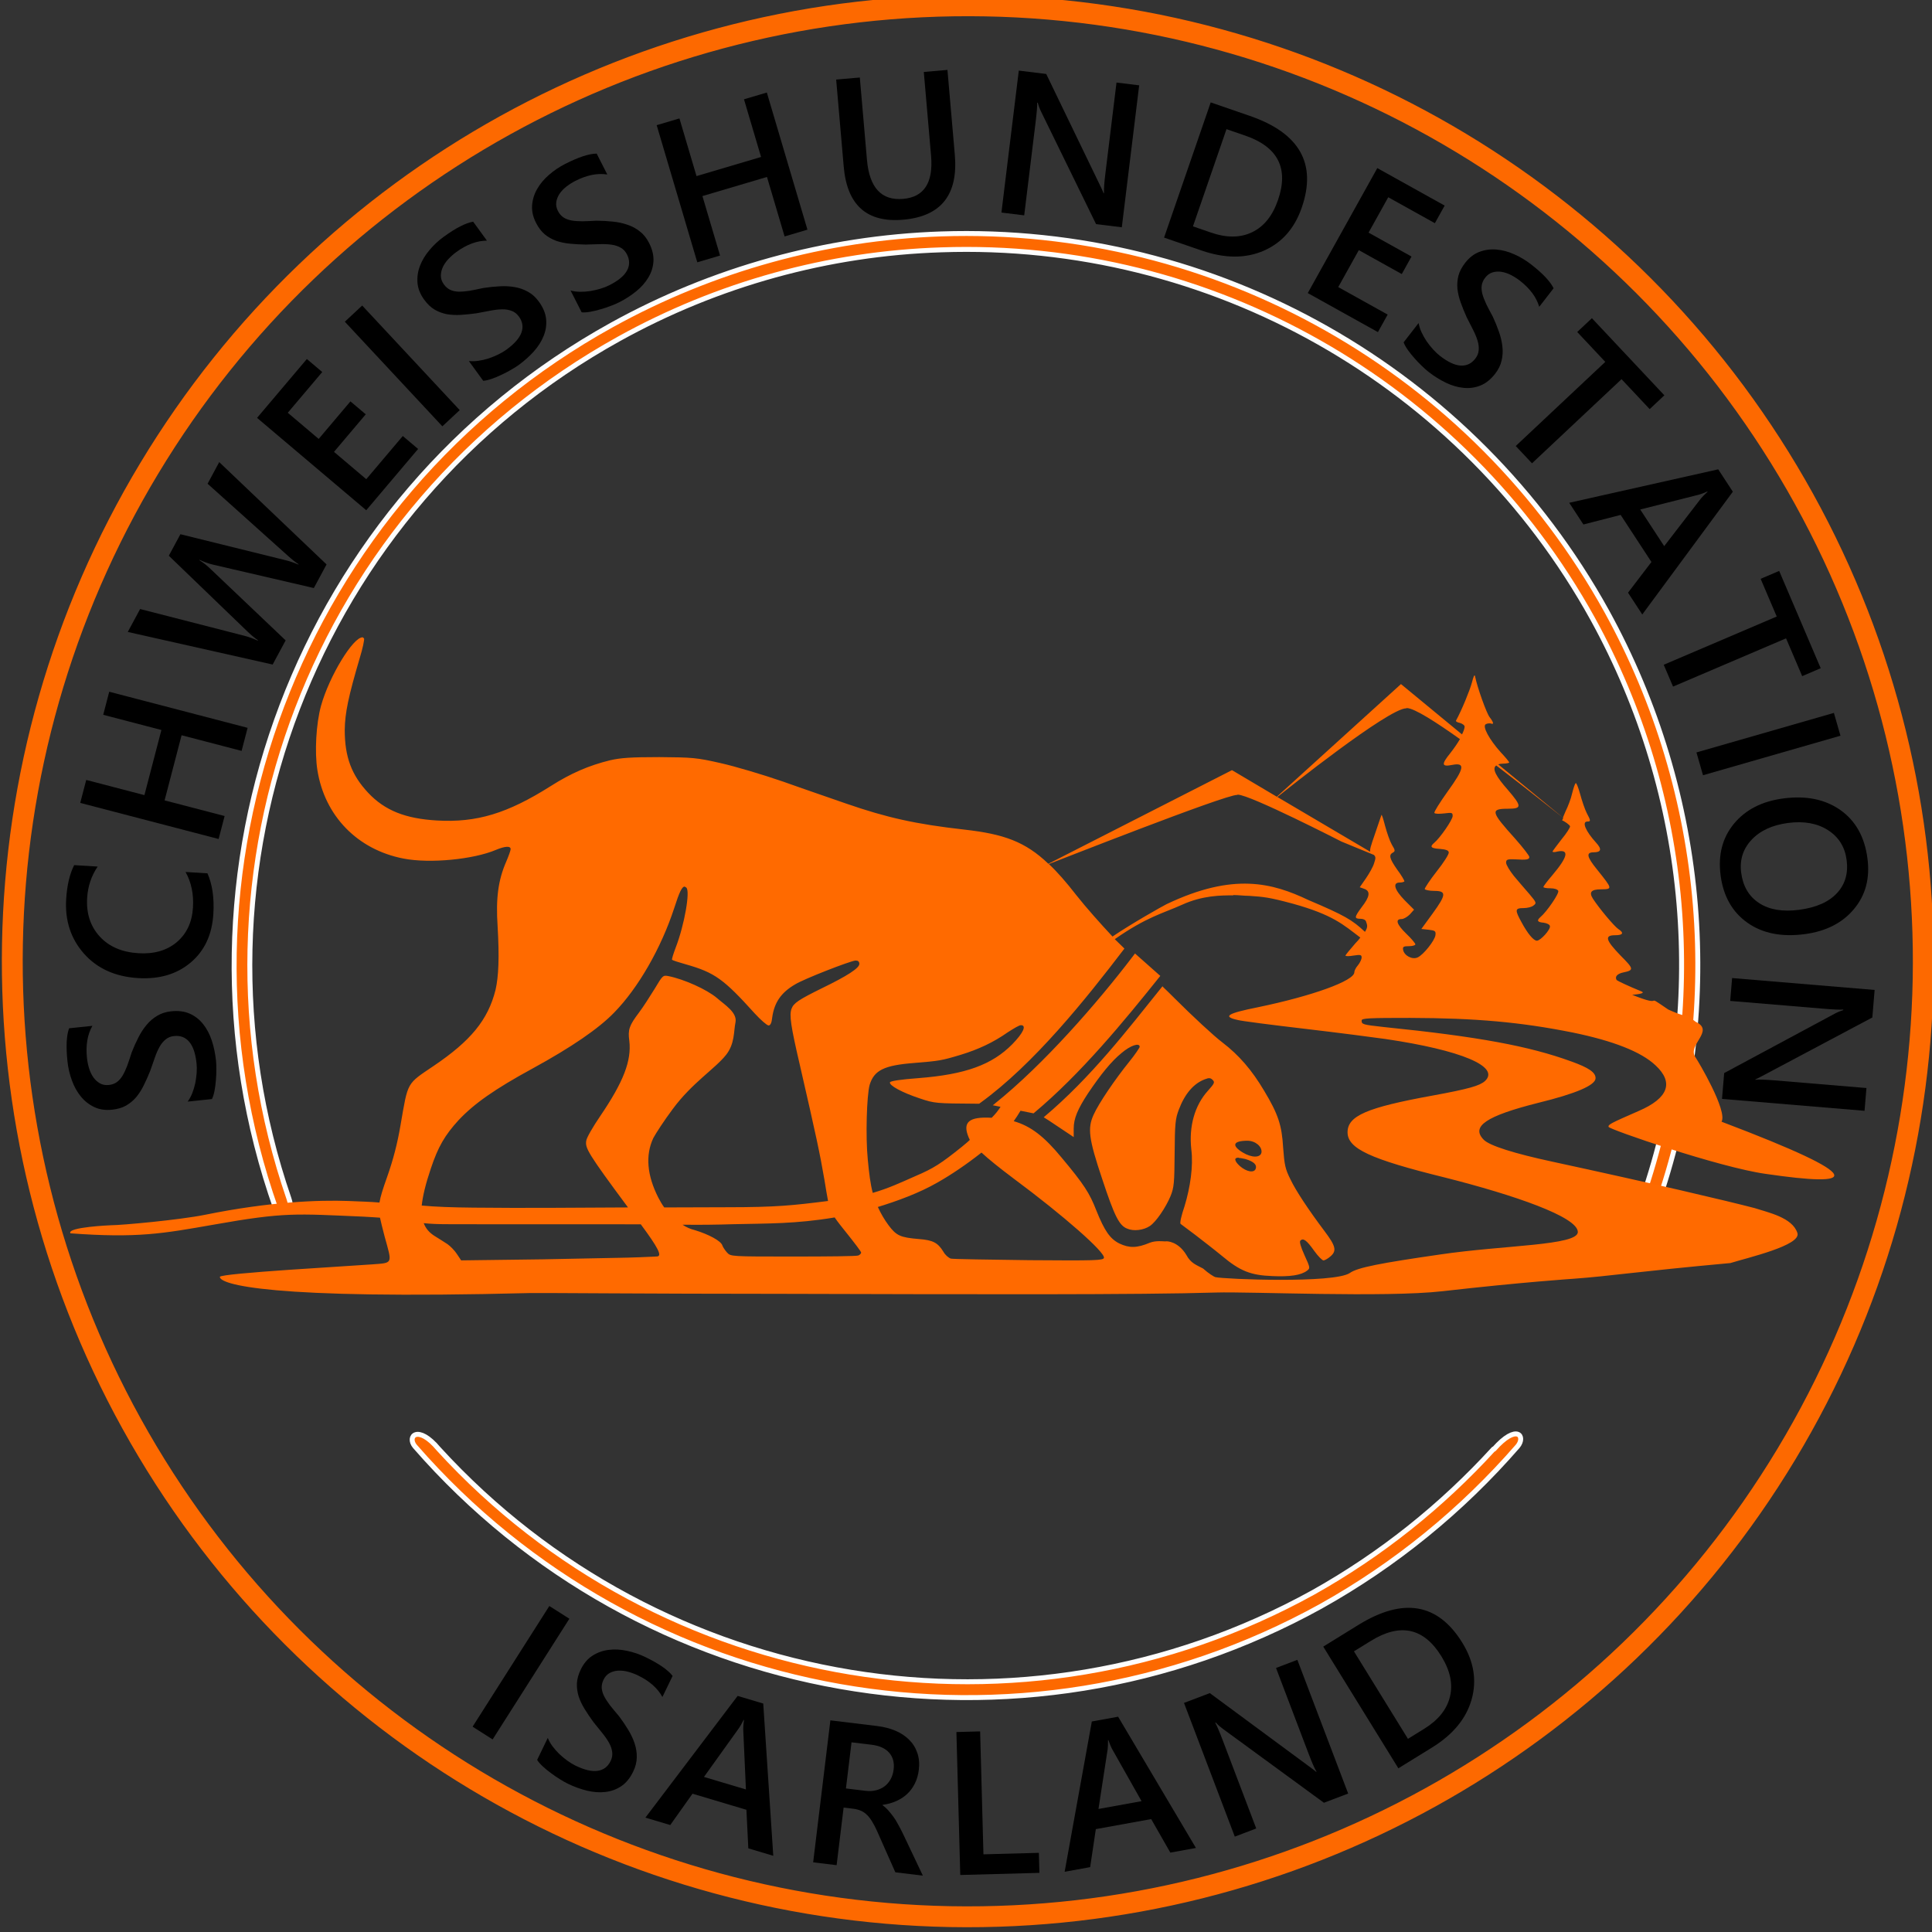 <?xml version="1.0" encoding="UTF-8" standalone="no"?>
<!-- Created with Inkscape (http://www.inkscape.org/) -->

<svg
   xmlns:dc="http://purl.org/dc/elements/1.1/"
   xmlns:cc="http://creativecommons.org/ns#"
   xmlns:rdf="http://www.w3.org/1999/02/22-rdf-syntax-ns#"
   xmlns:svg="http://www.w3.org/2000/svg"
   xmlns="http://www.w3.org/2000/svg"
   xmlns:sodipodi="http://sodipodi.sourceforge.net/DTD/sodipodi-0.dtd"
   xmlns:inkscape="http://www.inkscape.org/namespaces/inkscape"
   width="28"
   height="28"
   viewBox="0 0 7.408 7.408"
   version="1.1"
   id="svg958"
   inkscape:version="0.92.4 (5da689c313, 2019-01-14)"
   sodipodi:docname="favicon.svg">
  <rect x="0" y="0" width="7.408" height="7.408" fill="#333333" stroke="none"/>
  <defs
     id="defs952" />
  <sodipodi:namedview
     id="base"
     pagecolor="#ffffff"
     bordercolor="#666666"
     borderopacity="1.0"
     inkscape:pageopacity="0.0"
     inkscape:pageshadow="2"
     inkscape:zoom="29"
     inkscape:cx="14.000032"
     inkscape:cy="13.999901"
     inkscape:document-units="mm"
     inkscape:current-layer="layer1"
     showgrid="false"
     units="px" />
  <g
     inkscape:label="Ebene 1"
     inkscape:groupmode="layer"
     id="layer1"
     transform="translate(0,-289.592)">
    <path
       style="color:#000000;font-style:normal;font-variant:normal;font-weight:normal;font-stretch:normal;font-size:medium;line-height:normal;font-family:sans-serif;font-variant-ligatures:normal;font-variant-position:normal;font-variant-caps:normal;font-variant-numeric:normal;font-variant-alternates:normal;font-feature-settings:normal;text-indent:0;text-align:start;text-decoration:none;text-decoration-line:none;text-decoration-style:solid;text-decoration-color:#000000;letter-spacing:normal;word-spacing:normal;text-transform:none;writing-mode:lr-tb;direction:ltr;text-orientation:mixed;dominant-baseline:auto;baseline-shift:baseline;text-anchor:start;white-space:normal;shape-padding:0;clip-rule:nonzero;display:inline;overflow:visible;visibility:visible;opacity:0.99;isolation:auto;mix-blend-mode:normal;color-interpolation:sRGB;color-interpolation-filters:linearRGB;solid-color:#000000;solid-opacity:1;vector-effect:none;fill:#ff6a00;fill-opacity:1;fill-rule:nonzero;stroke:#ffffff;stroke-width:0.019;stroke-linecap:round;stroke-linejoin:round;stroke-miterlimit:4;stroke-dasharray:none;stroke-dashoffset:0;stroke-opacity:1;paint-order:markers fill stroke;color-rendering:auto;image-rendering:auto;shape-rendering:auto;text-rendering:auto;enable-background:accumulate"
       d="m 6.349,294.229 c 0.268,-0.756 0.199,-1.59 -0.188,-2.293 l -2.6e-5,-3e-5 c -0.511,-0.924 -1.498,-1.483 -2.553,-1.447 -0.442,0.015 -0.875,0.135 -1.262,0.349 -1.2,0.664 -1.744,2.098 -1.288,3.39 0.033,0.007 0.069,0.017 0.05,-0.04 -0.434,-1.26 0.099,-2.651 1.266,-3.297 0.379,-0.21 0.802,-0.327 1.235,-0.341 v 0 c 1.033,-0.036 1.998,0.511 2.498,1.415 0.375,0.681 0.444,1.489 0.19,2.223 z m -0.622,0.919 c -0.2,0.219 -0.433,0.405 -0.692,0.55 -1.113,0.615 -2.499,0.384 -3.353,-0.55 -0.08,-0.096 -0.123,-0.048 -0.091,-0.01 0.869,0.997 2.316,1.253 3.474,0.613 3.5e-5,-3e-5 1.13e-4,-4e-5 1.48e-4,-1.1e-4 0.285,-0.159 0.54,-0.367 0.754,-0.613 0.032,-0.038 -0.002,-0.09 -0.091,0.011 z"
       id="circle904"
       inkscape:connector-curvature="0"
       sodipodi:nodetypes="ccccccccccccccccccccc" />
    <circle
       transform="matrix(-0.875,0.484,0.484,0.875,0,0)"
       cy="258.445"
       cx="138.716"
       id="circle1338"
       style="display:inline;opacity:0.99;fill:none;fill-opacity:1;fill-rule:nonzero;stroke:#ff6a00;stroke-width:0.08;stroke-linecap:butt;stroke-linejoin:round;stroke-miterlimit:4;stroke-dasharray:none;stroke-opacity:1;paint-order:markers fill stroke"
       r="3.664"
       inkscape:export-xdpi="93.305046"
       inkscape:export-ydpi="93.305046" />
    <circle
       inkscape:export-ydpi="93.305046"
       inkscape:export-xdpi="93.305046"
       r="3.524"
       style="display:inline;opacity:0.99;fill:none;fill-opacity:1;fill-rule:nonzero;stroke:none;stroke-width:0.077;stroke-linecap:butt;stroke-linejoin:round;stroke-miterlimit:4;stroke-dasharray:none;stroke-opacity:1;paint-order:markers fill stroke"
       id="circle883"
       cx="238.157"
       cy="171.197"
       transform="matrix(-0.573,0.819,0.819,0.573,0,0)" />
    <circle
       transform="rotate(-175.484)"
       cy="-292.112"
       cx="-26.809"
       id="circle879"
       style="display:inline;opacity:0.99;fill:none;fill-opacity:1;fill-rule:nonzero;stroke:none;stroke-width:0.064;stroke-linecap:butt;stroke-linejoin:round;stroke-miterlimit:4;stroke-dasharray:none;stroke-opacity:1;paint-order:markers fill stroke"
       r="2.947"
       inkscape:export-xdpi="93.305046"
       inkscape:export-ydpi="93.305046" />
    <g
       aria-label="SCHWEISSHUNDESTATION"
       style="font-style:normal;font-variant:normal;font-weight:normal;font-stretch:normal;font-size:14.111px;line-height:1.25;font-family:'Arial Rounded MT Bold';-inkscape-font-specification:'Arial Rounded MT Bold, ';letter-spacing:0px;word-spacing:0px;display:inline;fill:#000000;fill-opacity:1;stroke:none;stroke-width:0.265"
       id="text989"
       transform="matrix(0.037,0,0,0.037,-0.185,287.795)">
      <path
         d="m 26.966,162.463 -2.518,0.266 q 0.272,-0.372 0.47,-0.86 0.197,-0.499 0.316,-1.042 0.109,-0.542 0.146,-1.076 0.037,-0.534 -0.01,-0.976 -0.163,-1.542 -0.756,-2.238 -0.594,-0.706 -1.571,-0.603 -0.524,0.055 -0.877,0.353 -0.364,0.288 -0.635,0.774 -0.271,0.486 -0.493,1.133 -0.234,0.638 -0.479,1.371 -0.322,0.793 -0.664,1.484 -0.343,0.691 -0.785,1.226 -0.454,0.526 -1.051,0.87 -0.599,0.334 -1.441,0.423 -1.038,0.11 -1.848,-0.272 -0.821,-0.391 -1.395,-1.1 -0.585,-0.718 -0.925,-1.669 -0.35,-0.95 -0.457,-1.968 -0.245,-2.313 0.168,-3.427 l 2.415,-0.255 q -0.772,1.35 -0.563,3.323 0.058,0.545 0.218,1.079 0.159,0.524 0.441,0.93 0.281,0.396 0.679,0.625 0.398,0.228 0.922,0.173 0.493,-0.052 0.831,-0.296 0.338,-0.244 0.595,-0.666 0.256,-0.432 0.484,-1.028 0.217,-0.605 0.466,-1.39 0.319,-0.813 0.69,-1.538 0.369,-0.735 0.849,-1.306 0.479,-0.581 1.105,-0.948 0.615,-0.377 1.447,-0.465 1.12,-0.118 1.939,0.252 0.819,0.371 1.383,1.091 0.563,0.709 0.885,1.684 0.321,0.974 0.439,2.084 0.039,0.37 0.035,0.921 0.005,0.54 -0.048,1.117 -0.043,0.576 -0.144,1.096 -0.101,0.52 -0.264,0.849 z"
         style="font-style:normal;font-variant:normal;font-weight:normal;font-stretch:normal;font-size:21.167px;font-family:'Segoe WP Semibold';-inkscape-font-specification:'Segoe WP Semibold, ';letter-spacing:0.794px;stroke-width:0.265"
         id="path1059"
         inkscape:connector-curvature="0" />
      <path
         d="m 26.499,139.072 q 0.764,1.724 0.611,4.211 -0.198,3.219 -2.35,5.033 -2.152,1.814 -5.453,1.611 -3.549,-0.218 -5.602,-2.53 -2.052,-2.322 -1.847,-5.654 0.132,-2.146 0.828,-3.521 l 2.435,0.15 q -0.979,1.441 -1.09,3.246 -0.148,2.404 1.297,3.994 1.446,1.58 4.014,1.738 2.445,0.15 3.985,-1.153 1.53,-1.304 1.67,-3.573 0.129,-2.094 -0.767,-3.692 z"
         style="font-style:normal;font-variant:normal;font-weight:normal;font-stretch:normal;font-size:21.167px;font-family:'Segoe WP Semibold';-inkscape-font-specification:'Segoe WP Semibold, ';letter-spacing:0.794px;stroke-width:0.265"
         id="path1061"
         inkscape:connector-curvature="0" />
      <path
         d="m 30.661,123.994 -0.623,2.39 -6.22,-1.622 -1.761,6.75 6.22,1.622 -0.621,2.38 -14.341,-3.74 0.621,-2.38 6.03,1.573 1.761,-6.75 -6.03,-1.573 0.623,-2.39 z"
         style="font-style:normal;font-variant:normal;font-weight:normal;font-stretch:normal;font-size:21.167px;font-family:'Segoe WP Semibold';-inkscape-font-specification:'Segoe WP Semibold, ';letter-spacing:0.794px;stroke-width:0.265"
         id="path1063"
         inkscape:connector-curvature="0" />
      <path
         d="m 27.718,96.457 11.124,10.603 -1.318,2.448 -10.465,-2.43 q -0.666,-0.159 -1.377,-0.495 l -0.02,0.036 q 0.622,0.393 1.138,0.895 l 7.803,7.418 -1.347,2.502 -15.014,-3.377 1.279,-2.375 10.829,2.779 q 0.679,0.178 1.354,0.494 l 0.025,-0.045 q -0.445,-0.286 -1.119,-0.931 l -8.114,-7.82 1.2,-2.229 10.961,2.709 q 0.56,0.137 1.268,0.436 l 0.02,-0.036 q -0.44,-0.272 -1.089,-0.856 l -8.342,-7.485 z"
         style="font-style:normal;font-variant:normal;font-weight:normal;font-stretch:normal;font-size:21.167px;font-family:'Segoe WP Semibold';-inkscape-font-specification:'Segoe WP Semibold, ';letter-spacing:0.794px;stroke-width:0.265"
         id="path1065"
         inkscape:connector-curvature="0" />
      <path
         d="m 48.328,95.094 -5.374,6.351 -11.314,-9.573 5.161,-6.099 1.594,1.349 -3.572,4.221 3.203,2.71 3.291,-3.89 1.586,1.342 -3.291,3.89 3.345,2.831 3.785,-4.474 z"
         style="font-style:normal;font-variant:normal;font-weight:normal;font-stretch:normal;font-size:21.167px;font-family:'Segoe WP Semibold';-inkscape-font-specification:'Segoe WP Semibold, ';letter-spacing:0.794px;stroke-width:0.265"
         id="path1067"
         inkscape:connector-curvature="0" />
      <path
         d="M 42.534,80.231 52.642,91.07 50.843,92.747 40.735,81.908 Z"
         style="font-style:normal;font-variant:normal;font-weight:normal;font-stretch:normal;font-size:21.167px;font-family:'Segoe WP Semibold';-inkscape-font-specification:'Segoe WP Semibold, ';letter-spacing:0.794px;stroke-width:0.265"
         id="path1069"
         inkscape:connector-curvature="0" />
      <path
         d="m 55.077,88.031 -1.488,-2.049 q 0.458,0.05 0.98,-0.022 0.53,-0.079 1.06,-0.246 0.524,-0.176 1.005,-0.411 0.481,-0.235 0.841,-0.496 1.254,-0.911 1.561,-1.773 0.315,-0.868 -0.262,-1.662 -0.31,-0.426 -0.744,-0.584 -0.432,-0.172 -0.988,-0.164 -0.556,0.008 -1.228,0.138 -0.67,0.116 -1.426,0.27 -0.847,0.117 -1.617,0.165 -0.77,0.048 -1.454,-0.068 -0.682,-0.13 -1.279,-0.476 -0.588,-0.352 -1.086,-1.038 -0.613,-0.845 -0.687,-1.737 -0.071,-0.907 0.256,-1.757 0.33,-0.865 0.984,-1.635 0.649,-0.778 1.476,-1.379 1.881,-1.367 3.053,-1.566 l 1.427,1.965 q -1.555,0.005 -3.16,1.171 -0.443,0.322 -0.826,0.727 -0.374,0.399 -0.586,0.847 -0.203,0.441 -0.202,0.9 0.001,0.459 0.311,0.885 0.292,0.401 0.671,0.573 0.38,0.171 0.874,0.183 0.502,0.006 1.132,-0.094 0.632,-0.114 1.437,-0.29 0.864,-0.129 1.677,-0.171 0.821,-0.047 1.555,0.084 0.742,0.125 1.374,0.484 0.634,0.345 1.126,1.022 0.662,0.911 0.75,1.806 0.088,0.894 -0.254,1.743 -0.333,0.842 -1.017,1.607 -0.684,0.765 -1.587,1.421 -0.301,0.219 -0.781,0.49 -0.465,0.274 -0.992,0.516 -0.521,0.25 -1.022,0.423 -0.501,0.172 -0.867,0.196 z"
         style="font-style:normal;font-variant:normal;font-weight:normal;font-stretch:normal;font-size:21.167px;font-family:'Segoe WP Semibold';-inkscape-font-specification:'Segoe WP Semibold, ';letter-spacing:0.794px;stroke-width:0.265"
         id="path1071"
         inkscape:connector-curvature="0" />
      <path
         d="m 65.278,80.931 -1.148,-2.257 q 0.445,0.122 0.972,0.132 0.536,0.005 1.086,-0.077 0.545,-0.092 1.057,-0.248 0.512,-0.156 0.908,-0.358 1.382,-0.703 1.82,-1.506 0.447,-0.807 0.002,-1.682 -0.239,-0.47 -0.643,-0.693 -0.399,-0.238 -0.95,-0.317 -0.551,-0.079 -1.235,-0.056 -0.679,0.009 -1.451,0.043 -0.855,-0.017 -1.623,-0.09 -0.768,-0.073 -1.426,-0.295 -0.653,-0.236 -1.188,-0.671 -0.525,-0.44 -0.91,-1.195 -0.473,-0.93 -0.406,-1.823 0.072,-0.906 0.529,-1.695 0.461,-0.803 1.228,-1.46 0.763,-0.666 1.674,-1.13 2.072,-1.055 3.26,-1.068 l 1.102,2.165 q -1.536,-0.239 -3.305,0.661 -0.488,0.248 -0.929,0.589 -0.432,0.336 -0.711,0.745 -0.27,0.404 -0.341,0.858 -0.071,0.453 0.168,0.923 0.225,0.442 0.573,0.671 0.348,0.229 0.834,0.318 0.495,0.084 1.133,0.084 0.642,-0.014 1.465,-0.061 0.874,0.008 1.683,0.094 0.819,0.082 1.523,0.327 0.714,0.24 1.281,0.693 0.572,0.44 0.951,1.186 0.511,1.004 0.457,1.901 -0.054,0.897 -0.524,1.682 -0.461,0.78 -1.256,1.428 -0.795,0.648 -1.79,1.154 -0.332,0.169 -0.848,0.362 -0.502,0.198 -1.061,0.354 -0.553,0.166 -1.075,0.257 -0.522,0.092 -0.887,0.057 z"
         style="font-style:normal;font-variant:normal;font-weight:normal;font-stretch:normal;font-size:21.167px;font-family:'Segoe WP Semibold';-inkscape-font-specification:'Segoe WP Semibold, ';letter-spacing:0.794px;stroke-width:0.265"
         id="path1073"
         inkscape:connector-curvature="0" />
      <path
         d="m 88.677,72.368 -2.368,0.702 -1.826,-6.164 -6.689,1.981 1.826,6.164 -2.359,0.699 -4.209,-14.211 2.359,-0.699 1.77,5.976 6.689,-1.981 -1.77,-5.976 2.368,-0.702 z"
         style="font-style:normal;font-variant:normal;font-weight:normal;font-stretch:normal;font-size:21.167px;font-family:'Segoe WP Semibold';-inkscape-font-specification:'Segoe WP Semibold, ';letter-spacing:0.794px;stroke-width:0.265"
         id="path1075"
         inkscape:connector-curvature="0" />
      <path
         d="m 103.949,64.606 q 0.54,6.219 -5.35,6.73 -5.643,0.49 -6.162,-5.493 l -0.784,-9.03 2.451,-0.213 0.74,8.526 q 0.377,4.345 3.754,4.052 3.254,-0.282 2.89,-4.473 l -0.753,-8.68 2.451,-0.213 z"
         style="font-style:normal;font-variant:normal;font-weight:normal;font-stretch:normal;font-size:21.167px;font-family:'Segoe WP Semibold';-inkscape-font-specification:'Segoe WP Semibold, ';letter-spacing:0.794px;stroke-width:0.265"
         id="path1077"
         inkscape:connector-curvature="0" />
      <path
         d="m 121.255,72.12 -2.667,-0.326 -5.705,-11.672 q -0.217,-0.443 -0.337,-0.905 l -0.062,-0.007 q 0.024,0.482 -0.165,2.031 l -1.179,9.643 -2.36,-0.288 1.799,-14.711 2.842,0.347 5.501,11.387 q 0.351,0.709 0.444,0.971 l 0.041,0.005 q -0.031,-0.597 0.139,-1.993 l 1.159,-9.479 2.349,0.287 z"
         style="font-style:normal;font-variant:normal;font-weight:normal;font-stretch:normal;font-size:21.167px;font-family:'Segoe WP Semibold';-inkscape-font-specification:'Segoe WP Semibold, ';letter-spacing:0.794px;stroke-width:0.265"
         id="path1079"
         inkscape:connector-curvature="0" />
      <path
         d="m 125.635,73.19 4.833,-14.01 4.045,1.395 q 7.748,2.673 5.392,9.502 -1.119,3.244 -3.949,4.476 -2.827,1.222 -6.442,-0.025 z m 6.468,-11.238 -3.475,10.073 1.856,0.64 q 2.452,0.846 4.276,-0.034 1.833,-0.876 2.682,-3.338 1.695,-4.914 -3.395,-6.671 z"
         style="font-style:normal;font-variant:normal;font-weight:normal;font-stretch:normal;font-size:21.167px;font-family:'Segoe WP Semibold';-inkscape-font-specification:'Segoe WP Semibold, ';letter-spacing:0.794px;stroke-width:0.265"
         id="path1081"
         inkscape:connector-curvature="0" />
      <path
         d="m 147.796,82.984 -7.27,-4.045 7.206,-12.951 6.981,3.885 -1.015,1.824 -4.832,-2.689 -2.04,3.667 4.452,2.478 -1.01,1.815 -4.452,-2.478 -2.131,3.829 5.121,2.849 z"
         style="font-style:normal;font-variant:normal;font-weight:normal;font-stretch:normal;font-size:21.167px;font-family:'Segoe WP Semibold';-inkscape-font-specification:'Segoe WP Semibold, ';letter-spacing:0.794px;stroke-width:0.265"
         id="path1083"
         inkscape:connector-curvature="0" />
      <path
         d="m 150.46,84.045 1.552,-2.001 q 0.08,0.454 0.295,0.935 0.224,0.487 0.532,0.949 0.315,0.454 0.675,0.85 0.36,0.397 0.711,0.669 1.225,0.95 2.138,1.004 0.921,0.06 1.523,-0.715 0.323,-0.417 0.353,-0.877 0.045,-0.462 -0.118,-0.994 -0.163,-0.532 -0.476,-1.141 -0.298,-0.611 -0.657,-1.294 -0.349,-0.781 -0.61,-1.507 -0.261,-0.726 -0.341,-1.415 -0.065,-0.692 0.101,-1.361 0.174,-0.663 0.693,-1.333 0.64,-0.825 1.476,-1.144 0.851,-0.321 1.759,-0.244 0.923,0.075 1.844,0.489 0.928,0.406 1.736,1.033 1.838,1.425 2.356,2.494 l -1.489,1.919 q -0.439,-1.491 -2.007,-2.708 -0.433,-0.336 -0.929,-0.59 -0.488,-0.248 -0.977,-0.326 -0.481,-0.072 -0.921,0.057 -0.44,0.129 -0.763,0.546 -0.304,0.392 -0.362,0.805 -0.058,0.413 0.068,0.89 0.135,0.484 0.407,1.061 0.286,0.575 0.68,1.299 0.365,0.794 0.632,1.563 0.275,0.776 0.354,1.517 0.087,0.748 -0.081,1.454 -0.154,0.705 -0.667,1.366 -0.69,0.89 -1.525,1.224 -0.834,0.334 -1.745,0.243 -0.902,-0.085 -1.827,-0.528 -0.925,-0.443 -1.807,-1.127 -0.294,-0.228 -0.689,-0.613 -0.393,-0.37 -0.773,-0.808 -0.386,-0.43 -0.691,-0.863 -0.305,-0.433 -0.43,-0.778 z"
         style="font-style:normal;font-variant:normal;font-weight:normal;font-stretch:normal;font-size:21.167px;font-family:'Segoe WP Semibold';-inkscape-font-specification:'Segoe WP Semibold, ';letter-spacing:0.794px;stroke-width:0.265"
         id="path1085"
         inkscape:connector-curvature="0" />
      <path
         d="m 175.959,90.965 -2.916,-3.103 -9.28,8.719 -1.684,-1.793 9.28,-8.719 -2.909,-3.096 1.522,-1.43 7.508,7.992 z"
         style="font-style:normal;font-variant:normal;font-weight:normal;font-stretch:normal;font-size:21.167px;font-family:'Segoe WP Semibold';-inkscape-font-specification:'Segoe WP Semibold, ';letter-spacing:0.794px;stroke-width:0.265"
         id="path1087"
         inkscape:connector-curvature="0" />
      <path
         d="m 175.191,112.246 -1.477,-2.258 2.427,-3.181 -3.191,-4.878 -3.859,0.992 -1.471,-2.249 15.441,-3.467 1.516,2.318 z m 2.272,-7.081 3.822,-4.957 q 0.191,-0.236 0.671,-0.673 l -0.023,-0.035 q -0.544,0.245 -0.892,0.336 l -6.062,1.532 z"
         style="font-style:normal;font-variant:normal;font-weight:normal;font-stretch:normal;font-size:21.167px;font-family:'Segoe WP Semibold';-inkscape-font-specification:'Segoe WP Semibold, ';letter-spacing:0.794px;stroke-width:0.265"
         id="path1089"
         inkscape:connector-curvature="0" />
      <path
         d="m 191.764,118.637 -1.672,-3.916 -11.711,4.999 -0.966,-2.262 11.711,-4.999 -1.668,-3.907 1.92,-0.82 4.305,10.085 z"
         style="font-style:normal;font-variant:normal;font-weight:normal;font-stretch:normal;font-size:21.167px;font-family:'Segoe WP Semibold';-inkscape-font-specification:'Segoe WP Semibold, ';letter-spacing:0.794px;stroke-width:0.265"
         id="path1091"
         inkscape:connector-curvature="0" />
      <path
         d="m 195.73,124.811 -14.244,4.096 -0.68,-2.364 14.244,-4.096 z"
         style="font-style:normal;font-variant:normal;font-weight:normal;font-stretch:normal;font-size:21.167px;font-family:'Segoe WP Semibold';-inkscape-font-specification:'Segoe WP Semibold, ';letter-spacing:0.794px;stroke-width:0.265"
         id="path1093"
         inkscape:connector-curvature="0" />
      <path
         d="m 183.31,139.289 q -0.419,-3.176 1.387,-5.364 1.808,-2.178 5.107,-2.613 3.545,-0.468 5.913,1.2 2.368,1.668 2.809,5.008 0.409,3.094 -1.392,5.25 -1.799,2.166 -5.109,2.603 -3.596,0.475 -5.942,-1.186 -2.346,-1.661 -2.774,-4.898 z m 13.058,-1.61 q -0.267,-2.019 -1.941,-3.09 -1.673,-1.061 -4.132,-0.737 -2.449,0.323 -3.782,1.75 -1.334,1.427 -1.071,3.415 0.279,2.111 1.864,3.142 1.585,1.031 4.147,0.693 2.633,-0.348 3.911,-1.726 1.279,-1.368 1.004,-3.448 z"
         style="font-style:normal;font-variant:normal;font-weight:normal;font-stretch:normal;font-size:21.167px;font-family:'Segoe WP Semibold';-inkscape-font-specification:'Segoe WP Semibold, ';letter-spacing:0.794px;stroke-width:0.265"
         id="path1095"
         inkscape:connector-curvature="0" />
      <path
         d="m 183.455,162.449 0.224,-2.678 11.445,-6.149 q 0.434,-0.233 0.892,-0.371 l 0.005,-0.062 q -0.481,0.043 -2.036,-0.087 l -9.681,-0.808 0.198,-2.369 14.769,1.233 -0.238,2.853 -11.167,5.933 q -0.695,0.378 -0.953,0.48 l -0.003,0.041 q 0.596,-0.054 1.996,0.063 l 9.517,0.795 -0.197,2.359 z"
         style="font-style:normal;font-variant:normal;font-weight:normal;font-stretch:normal;font-size:21.167px;font-family:'Segoe WP Semibold';-inkscape-font-specification:'Segoe WP Semibold, ';letter-spacing:0.794px;stroke-width:0.265"
         id="path1097"
         inkscape:connector-curvature="0" />
    </g>
    <g
       aria-label="ISARLAND"
       style="font-style:normal;font-variant:normal;font-weight:normal;font-stretch:normal;font-size:14.111px;line-height:1.25;font-family:'Arial Rounded MT Bold';-inkscape-font-specification:'Arial Rounded MT Bold, ';letter-spacing:0px;word-spacing:0px;display:inline;fill:#000000;fill-opacity:1;stroke:none;stroke-width:0.265"
       id="text1113"
       transform="matrix(0.037,0,0,0.037,-0.185,287.795)">
      <path
         d="m 64.004,216.32 -7.952,12.507 -2.076,-1.32 7.952,-12.507 z"
         style="font-style:normal;font-variant:normal;font-weight:normal;font-stretch:normal;font-size:21.167px;font-family:'Segoe WP Semibold';-inkscape-font-specification:'Segoe WP Semibold, ';letter-spacing:2.117px;stroke-width:0.265"
         id="path1120"
         inkscape:connector-curvature="0" />
      <path
         d="m 60.664,230.951 1.103,-2.279 q 0.172,0.428 0.483,0.853 0.32,0.43 0.718,0.818 0.402,0.378 0.836,0.692 0.434,0.313 0.834,0.507 1.396,0.675 2.3,0.538 0.914,-0.132 1.341,-1.016 0.23,-0.474 0.163,-0.931 -0.052,-0.462 -0.322,-0.948 -0.27,-0.486 -0.702,-1.017 -0.418,-0.535 -0.912,-1.13 -0.504,-0.691 -0.91,-1.347 -0.406,-0.656 -0.627,-1.314 -0.207,-0.663 -0.184,-1.352 0.033,-0.685 0.402,-1.447 0.455,-0.94 1.206,-1.426 0.766,-0.491 1.67,-0.604 0.918,-0.118 1.906,0.095 0.992,0.204 1.913,0.65 2.093,1.013 2.822,1.951 l -1.058,2.186 q -0.739,-1.368 -2.525,-2.232 -0.493,-0.239 -1.031,-0.384 -0.529,-0.141 -1.023,-0.116 -0.485,0.029 -0.889,0.247 -0.404,0.218 -0.633,0.692 -0.216,0.447 -0.187,0.862 0.029,0.416 0.252,0.856 0.232,0.445 0.618,0.953 0.4,0.503 0.935,1.129 0.522,0.7 0.943,1.397 0.43,0.702 0.661,1.41 0.24,0.713 0.222,1.439 -0.004,0.721 -0.369,1.475 -0.491,1.014 -1.237,1.514 -0.747,0.5 -1.656,0.6 -0.9,0.104 -1.897,-0.137 -0.997,-0.241 -2.002,-0.727 -0.335,-0.162 -0.801,-0.456 -0.461,-0.281 -0.924,-0.63 -0.467,-0.341 -0.855,-0.701 -0.388,-0.36 -0.582,-0.672 z"
         style="font-style:normal;font-variant:normal;font-weight:normal;font-stretch:normal;font-size:21.167px;font-family:'Segoe WP Semibold';-inkscape-font-specification:'Segoe WP Semibold, ';letter-spacing:2.117px;stroke-width:0.265"
         id="path1122"
         inkscape:connector-curvature="0" />
      <path
         d="m 85.135,240.887 -2.585,-0.772 -0.198,-3.996 -5.586,-1.667 -2.307,3.248 -2.575,-0.769 9.558,-12.614 2.654,0.792 z m -2.834,-6.875 -0.28,-6.253 q -0.006,-0.304 0.078,-0.947 l -0.04,-0.012 q -0.258,0.538 -0.464,0.832 l -3.642,5.082 z"
         style="font-style:normal;font-variant:normal;font-weight:normal;font-stretch:normal;font-size:21.167px;font-family:'Segoe WP Semibold';-inkscape-font-specification:'Segoe WP Semibold, ';letter-spacing:2.117px;stroke-width:0.265"
         id="path1124"
         inkscape:connector-curvature="0" />
      <path
         d="m 100.638,242.943 -2.852,-0.346 -1.872,-4.225 q -0.252,-0.582 -0.514,-0.999 -0.25,-0.426 -0.538,-0.711 -0.278,-0.284 -0.634,-0.441 -0.356,-0.158 -0.817,-0.214 l -0.985,-0.12 -0.725,5.971 -2.432,-0.295 1.785,-14.713 4.843,0.588 q 1.036,0.126 1.878,0.478 0.842,0.352 1.428,0.933 0.587,0.571 0.855,1.363 0.28,0.784 0.159,1.779 -0.095,0.78 -0.41,1.408 -0.304,0.619 -0.797,1.08 -0.482,0.452 -1.131,0.737 -0.639,0.287 -1.411,0.391 l -0.005,0.041 q 0.373,0.274 0.637,0.587 0.265,0.303 0.497,0.623 0.232,0.32 0.444,0.72 0.223,0.391 0.483,0.912 z m -7.392,-13.817 -0.58,4.781 2.031,0.246 q 0.564,0.069 1.057,-0.049 0.503,-0.116 0.892,-0.402 0.389,-0.286 0.641,-0.734 0.252,-0.448 0.323,-1.033 0.128,-1.057 -0.466,-1.733 -0.595,-0.676 -1.846,-0.828 z"
         style="font-style:normal;font-variant:normal;font-weight:normal;font-stretch:normal;font-size:21.167px;font-family:'Segoe WP Semibold';-inkscape-font-specification:'Segoe WP Semibold, ';letter-spacing:2.117px;stroke-width:0.265"
         id="path1126"
         inkscape:connector-curvature="0" />
      <path
         d="m 112.716,242.655 -8.203,0.221 -0.399,-14.815 2.459,-0.066 0.343,12.739 5.744,-0.155 z"
         style="font-style:normal;font-variant:normal;font-weight:normal;font-stretch:normal;font-size:21.167px;font-family:'Segoe WP Semibold';-inkscape-font-specification:'Segoe WP Semibold, ';letter-spacing:2.117px;stroke-width:0.265"
         id="path1128"
         inkscape:connector-curvature="0" />
      <path
         d="m 128.938,240.075 -2.654,0.481 -1.985,-3.474 -5.736,1.04 -0.588,3.94 -2.644,0.479 2.817,-15.573 2.725,-0.494 z m -5.637,-4.85 -3.078,-5.45 q -0.143,-0.268 -0.359,-0.88 l -0.041,0.007 q 0.014,0.596 -0.037,0.952 l -0.949,6.18 z"
         style="font-style:normal;font-variant:normal;font-weight:normal;font-stretch:normal;font-size:21.167px;font-family:'Segoe WP Semibold';-inkscape-font-specification:'Segoe WP Semibold, ';letter-spacing:2.117px;stroke-width:0.265"
         id="path1130"
         inkscape:connector-curvature="0" />
      <path
         d="m 144.713,234.436 -2.512,0.954 -10.487,-7.669 q -0.398,-0.291 -0.72,-0.644 l -0.058,0.022 q 0.246,0.415 0.8,1.874 l 3.45,9.082 -2.222,0.844 -5.264,-13.855 2.676,-1.017 10.173,7.512 q 0.641,0.464 0.845,0.652 l 0.039,-0.015 q -0.306,-0.514 -0.805,-1.828 l -3.392,-8.927 2.212,-0.841 z"
         style="font-style:normal;font-variant:normal;font-weight:normal;font-stretch:normal;font-size:21.167px;font-family:'Segoe WP Semibold';-inkscape-font-specification:'Segoe WP Semibold, ';letter-spacing:2.117px;stroke-width:0.265"
         id="path1132"
         inkscape:connector-curvature="0" />
      <path
         d="m 149.915,231.82 -7.785,-12.611 3.641,-2.248 q 6.974,-4.305 10.769,1.842 1.802,2.92 0.964,5.891 -0.844,2.962 -4.098,4.971 z m -4.604,-12.122 5.597,9.067 1.671,-1.031 q 2.207,-1.363 2.681,-3.331 0.482,-1.974 -0.886,-4.19 -2.731,-4.424 -7.313,-1.595 z"
         style="font-style:normal;font-variant:normal;font-weight:normal;font-stretch:normal;font-size:21.167px;font-family:'Segoe WP Semibold';-inkscape-font-specification:'Segoe WP Semibold, ';letter-spacing:2.117px;stroke-width:0.265"
         id="path1134"
         inkscape:connector-curvature="0" />
    </g>
    <path
       style="display:inline;fill:#ff6a00;fill-opacity:1;fill-rule:nonzero;stroke:none;stroke-width:0.01"
       d="m 1.39,292.036 c -0.035,-0.002 -0.127,0.147 -0.159,0.262 -0.019,0.069 -0.025,0.178 -0.014,0.247 0.028,0.176 0.154,0.305 0.33,0.339 0.102,0.02 0.269,0.003 0.354,-0.033 0.036,-0.015 0.057,-0.016 0.057,-0.003 0,0.005 -0.008,0.027 -0.017,0.048 -0.031,0.071 -0.04,0.141 -0.033,0.247 0.007,0.119 0.004,0.193 -0.008,0.245 -0.029,0.115 -0.095,0.195 -0.237,0.291 -0.105,0.071 -0.098,0.059 -0.127,0.226 -0.012,0.071 -0.028,0.133 -0.052,0.201 -0.016,0.045 -0.025,0.073 -0.029,0.097 -0.035,-0.003 -0.073,-0.004 -0.12,-0.006 -0.111,-0.004 -0.298,0.002 -0.549,0.053 -0.1,0.02 -0.321,0.04 -0.36,0.04 0,0 -0.171,0.007 -0.156,0.031 0.257,0.019 0.355,8.7e-4 0.548,-0.033 0.276,-0.049 0.315,-0.042 0.574,-0.031 0.023,7.6e-4 0.044,0.003 0.065,0.004 0.004,0.019 0.01,0.042 0.018,0.073 0.029,0.105 0.033,0.1 -0.047,0.106 -0.075,0.006 -0.585,0.034 -0.585,0.048 0,0.028 0.179,0.088 1.19,0.062 0.041,-8.8e-4 0.471,0.003 0.953,0.003 0.754,0.002 1.385,0.004 1.677,-0.005 0.13,-0.004 0.647,0.02 0.868,-0.005 0.307,-0.035 0.505,-0.048 0.505,-0.048 0.137,-0.01 0.238,-0.027 0.599,-0.06 0.068,-0.021 0.272,-0.068 0.257,-0.115 -0.019,-0.06 -0.113,-0.079 -0.165,-0.096 -0.112,-0.029 -0.383,-0.093 -0.776,-0.178 -0.144,-0.031 -0.24,-0.061 -0.262,-0.084 -0.05,-0.051 0.01,-0.091 0.208,-0.141 0.147,-0.036 0.221,-0.068 0.221,-0.095 0,-0.022 -0.026,-0.04 -0.093,-0.064 -0.162,-0.059 -0.355,-0.095 -0.719,-0.132 -0.081,-0.009 -0.085,-0.01 -0.085,-0.025 0,-0.009 0.029,-0.01 0.186,-0.01 0.252,7.6e-4 0.423,0.016 0.623,0.056 0.156,0.032 0.263,0.074 0.318,0.126 0.071,0.066 0.049,0.126 -0.065,0.175 -0.105,0.046 -0.118,0.052 -0.115,0.061 0.004,0.01 0.424,0.155 0.602,0.18 0.349,0.051 0.406,0.018 -0.169,-0.2 0.024,-0.041 -0.09,-0.233 -0.1,-0.247 -0.033,-0.048 0.076,-0.101 8.75e-4,-0.136 -0.061,-0.048 0,0 -0.105,-0.047 -0.104,-0.071 0,0 -0.142,-0.058 -0.134,0.006 0.082,0.005 0.038,-0.012 -0.049,-0.02 -0.091,-0.04 -0.094,-0.043 -0.008,-0.013 0.002,-0.024 0.024,-0.029 0.043,-0.009 0.043,-0.013 -0.009,-0.065 -0.057,-0.059 -0.063,-0.078 -0.021,-0.078 0.031,0 0.035,-0.009 0.012,-0.024 -0.016,-0.011 -0.073,-0.079 -0.097,-0.116 -0.016,-0.025 -0.007,-0.036 0.031,-0.036 0.045,-7.7e-4 0.045,-7.7e-4 -0.016,-0.077 -0.039,-0.048 -0.042,-0.065 -0.012,-0.065 0.029,0 0.032,-0.012 0.009,-0.037 -0.04,-0.044 -0.056,-0.081 -0.033,-0.081 0.013,0 0.013,-0.003 -0.003,-0.033 -0.007,-0.014 -0.018,-0.046 -0.025,-0.072 -0.007,-0.026 -0.015,-0.045 -0.017,-0.042 -0.004,0.003 -0.009,0.021 -0.014,0.04 -0.004,0.019 -0.016,0.05 -0.025,0.068 -0.004,0.01 -0.008,0.018 -0.01,0.024 l -0.248,-0.204 c 0.005,-0.002 0.012,-0.003 0.019,-0.003 0.013,0 0.023,-0.003 0.023,-0.004 0,-0.003 -0.015,-0.021 -0.033,-0.04 -0.043,-0.048 -0.071,-0.099 -0.057,-0.107 0.005,-0.003 0.013,-0.004 0.019,-0.003 0.013,0.005 0.012,-0.003 -0.004,-0.024 -0.012,-0.015 -0.048,-0.116 -0.056,-0.157 -0.002,-0.009 -0.006,7.5e-4 -0.012,0.024 -0.008,0.03 -0.039,0.106 -0.061,0.146 -0.002,0.003 0.005,0.007 0.015,0.009 0.01,0.003 0.018,0.009 0.018,0.014 0,0.007 -0.004,0.018 -0.01,0.03 l -0.234,-0.193 -0.476,0.432 -0.172,-0.102 -0.704,0.359 c -0.089,-0.085 -0.171,-0.114 -0.322,-0.131 -0.187,-0.021 -0.298,-0.046 -0.454,-0.1 -0.054,-0.019 -0.163,-0.056 -0.241,-0.084 -0.078,-0.027 -0.186,-0.059 -0.24,-0.071 -0.092,-0.021 -0.108,-0.022 -0.235,-0.023 -0.11,0 -0.148,0.003 -0.188,0.012 -0.082,0.02 -0.151,0.05 -0.228,0.099 -0.166,0.105 -0.284,0.141 -0.437,0.132 -0.12,-0.007 -0.199,-0.038 -0.263,-0.106 -0.064,-0.068 -0.09,-0.138 -0.09,-0.241 7.613e-4,-0.065 0.014,-0.128 0.057,-0.274 0.012,-0.039 0.019,-0.073 0.017,-0.077 -0.003,-0.003 -0.005,-0.005 -0.009,-0.005 z m 4.004,0.271 c 0.029,0 0.114,0.055 0.204,0.119 -0.01,0.017 -0.023,0.036 -0.038,0.055 -0.034,0.042 -0.032,0.052 0.008,0.044 0.051,-0.01 0.048,0.012 -0.018,0.103 -0.029,0.041 -0.052,0.077 -0.05,0.081 0.002,0.004 0.019,0.004 0.037,0.002 0.031,-0.004 0.033,-0.003 0.033,0.01 0,0.014 -0.048,0.084 -0.071,0.103 -0.018,0.015 -0.012,0.021 0.022,0.023 0.022,0.002 0.033,0.005 0.034,0.013 0.002,0.006 -0.019,0.039 -0.046,0.073 -0.026,0.033 -0.047,0.065 -0.046,0.068 7.62e-4,0.003 0.017,0.007 0.036,0.007 0.048,0 0.047,0.014 -0.006,0.087 l -0.043,0.059 0.028,0.003 c 0.025,0.003 0.028,0.005 0.026,0.021 -0.003,0.021 -0.046,0.075 -0.068,0.085 -0.021,0.01 -0.052,-0.007 -0.056,-0.029 -0.002,-0.012 0.002,-0.014 0.022,-0.014 0.013,0 0.025,-0.003 0.025,-0.007 0,-0.004 -0.016,-0.023 -0.035,-0.041 -0.037,-0.036 -0.043,-0.056 -0.018,-0.056 0.009,0 0.023,-0.009 0.032,-0.018 l 0.016,-0.018 -0.036,-0.036 c -0.04,-0.041 -0.047,-0.068 -0.019,-0.068 0.01,0 0.018,-0.003 0.018,-0.005 0,-0.003 -0.012,-0.024 -0.028,-0.045 -0.029,-0.042 -0.033,-0.056 -0.016,-0.065 0.009,-0.005 0.009,-0.009 -0.004,-0.03 -0.008,-0.014 -0.019,-0.046 -0.026,-0.072 -0.007,-0.027 -0.013,-0.046 -0.014,-0.042 -0.002,0.004 -0.012,0.036 -0.025,0.073 -0.016,0.046 -0.02,0.059 -0.018,0.068 l -0.356,-0.21 c 0.033,-0.027 0.426,-0.34 0.494,-0.34 z m 0.343,0.22 c 0.073,0.056 0.129,0.1 0.129,0.1 l 0.128,0.101 c -0.003,0.006 -0.004,0.01 -0.004,0.01 0.008,0.002 0.029,0.017 0.03,0.022 0.002,0.003 -0.013,0.027 -0.033,0.051 -0.019,0.024 -0.034,0.045 -0.034,0.046 0,0.003 0.009,0.003 0.019,0 0.046,-0.009 0.04,0.02 -0.019,0.09 -0.019,0.022 -0.035,0.043 -0.035,0.046 0,0.003 0.012,0.005 0.026,0.005 0.017,0 0.028,0.004 0.031,0.01 0.004,0.01 -0.045,0.081 -0.068,0.1 -0.016,0.014 -0.012,0.02 0.012,0.022 0.013,0.002 0.023,0.007 0.024,0.013 0.003,0.013 -0.036,0.056 -0.05,0.056 -0.013,0 -0.036,-0.028 -0.059,-0.071 -0.026,-0.047 -0.025,-0.054 0.007,-0.054 0.015,0 0.032,-0.004 0.039,-0.01 0.012,-0.009 0.012,-0.011 -0.015,-0.043 -0.016,-0.018 -0.043,-0.05 -0.06,-0.07 -0.016,-0.02 -0.03,-0.043 -0.03,-0.051 0,-0.012 0.004,-0.014 0.033,-0.013 0.047,0.003 0.056,7.6e-4 0.056,-0.009 0,-0.005 -0.025,-0.037 -0.055,-0.071 -0.092,-0.102 -0.096,-0.114 -0.027,-0.114 0.054,0 0.054,-0.009 0,-0.072 -0.046,-0.052 -0.061,-0.081 -0.046,-0.093 z m -0.991,0.112 c 0.047,0 0.398,0.18 0.398,0.18 l 0.124,0.051 c 0.008,0.008 0.007,0.013 7.52e-4,0.032 -0.004,0.014 -0.019,0.04 -0.032,0.059 l -0.023,0.033 0.017,0.006 c 0.025,0.009 0.022,0.03 -0.01,0.071 -0.028,0.038 -0.029,0.044 -0.003,0.044 0.009,0 0.018,0.004 0.02,0.01 0.004,0.013 0.009,0.02 -0.004,0.04 -0.049,-0.046 -0.078,-0.063 -0.217,-0.122 -0.137,-0.065 -0.286,-0.107 -0.544,0.016 -0.018,0.009 -0.133,0.074 -0.207,0.124 -0.044,-0.047 -0.102,-0.112 -0.139,-0.159 -0.038,-0.049 -0.072,-0.088 -0.105,-0.119 0.012,-0.004 0.675,-0.266 0.722,-0.265 z m -2.119,0.354 c 7.53e-4,0 0.003,7.6e-4 0.004,0.002 0.017,0.011 -0.007,0.145 -0.04,0.23 -0.009,0.024 -0.016,0.046 -0.014,0.047 0.003,0.003 0.026,0.01 0.054,0.018 0.109,0.031 0.144,0.056 0.263,0.188 0.023,0.025 0.047,0.046 0.053,0.046 0.007,0 0.012,-0.01 0.014,-0.031 0.008,-0.057 0.034,-0.095 0.087,-0.126 0.033,-0.021 0.216,-0.092 0.233,-0.092 0.009,0 0.014,0.004 0.014,0.013 0,0.016 -0.046,0.046 -0.143,0.093 -0.089,0.044 -0.109,0.057 -0.117,0.079 -0.009,0.024 -0.003,0.066 0.032,0.216 0.063,0.274 0.077,0.34 0.094,0.439 0.005,0.032 0.01,0.06 0.014,0.082 -0.135,0.017 -0.198,0.024 -0.387,0.024 -0.08,0 -0.16,2.5e-4 -0.241,7.6e-4 -0.009,-0.012 -0.016,-0.025 -0.023,-0.038 -0.043,-0.085 -0.05,-0.162 -0.019,-0.228 0.009,-0.017 0.042,-0.068 0.075,-0.112 0.074,-0.1 0.162,-0.154 0.204,-0.207 0.034,-0.043 0.029,-0.091 0.036,-0.124 0.008,-0.038 -0.04,-0.067 -0.071,-0.094 -0.039,-0.033 -0.126,-0.072 -0.186,-0.084 -0.021,-0.004 -0.022,-0.003 -0.053,0.049 -0.018,0.029 -0.044,0.07 -0.06,0.091 -0.037,0.049 -0.043,0.065 -0.037,0.108 0.009,0.076 -0.022,0.157 -0.111,0.288 -0.028,0.041 -0.053,0.084 -0.054,0.095 -0.005,0.028 0.005,0.047 0.16,0.256 -0.198,8.8e-4 -0.396,0.003 -0.593,7.6e-4 -0.084,-8.8e-4 -0.143,-0.003 -0.198,-0.008 0.004,-0.037 0.015,-0.083 0.035,-0.142 0.028,-0.084 0.054,-0.128 0.106,-0.185 0.059,-0.063 0.138,-0.119 0.285,-0.199 0.148,-0.081 0.252,-0.152 0.312,-0.214 0.092,-0.094 0.18,-0.247 0.23,-0.4 0.02,-0.062 0.03,-0.084 0.041,-0.083 z m 2.102,0.031 c 0.021,0 0.041,0.003 0.061,0.003 0.056,0.004 0.074,0.005 0.167,0.03 0.155,0.043 0.194,0.081 0.259,0.13 -0.005,0.007 -0.011,0.014 -0.019,0.022 -0.021,0.024 -0.038,0.045 -0.038,0.047 0,0.003 0.014,0.003 0.031,0 0.026,-0.004 0.031,-0.003 0.031,0.007 0,0.007 -0.006,0.02 -0.014,0.03 -0.008,0.009 -0.014,0.021 -0.014,0.027 0,0.033 -0.162,0.091 -0.369,0.134 -0.12,0.024 -0.137,0.036 -0.078,0.049 0.014,0.004 0.131,0.019 0.259,0.034 0.128,0.015 0.266,0.033 0.308,0.039 0.291,0.043 0.44,0.106 0.381,0.161 -0.02,0.018 -0.06,0.03 -0.202,0.056 -0.253,0.046 -0.325,0.078 -0.325,0.141 7.53e-4,0.062 0.085,0.102 0.373,0.173 0.265,0.067 0.51,0.151 0.51,0.209 0,0.052 -0.283,0.05 -0.527,0.086 -0.228,0.033 -0.318,0.05 -0.347,0.071 -0.06,0.041 -0.482,0.024 -0.516,0.016 -0.004,-7.5e-4 -0.026,-0.014 -0.047,-0.033 -0.026,-0.014 -0.047,-0.02 -0.064,-0.052 -0.031,-0.051 -0.073,-0.054 -0.081,-0.052 -0.007,0 -0.036,-0.004 -0.059,0.005 -0.05,0.021 -0.079,0.021 -0.117,0.003 -0.036,-0.018 -0.057,-0.049 -0.088,-0.126 -0.026,-0.067 -0.047,-0.1 -0.134,-0.204 -0.066,-0.08 -0.117,-0.12 -0.183,-0.139 0.009,-0.013 0.018,-0.026 0.026,-0.04 l 0.05,0.01 c 0.181,-0.151 0.346,-0.352 0.486,-0.527 l -0.097,-0.086 c -0.003,0.004 -0.006,0.008 -0.009,0.012 -1.8e-5,-3e-5 -2.7e-5,-4e-5 -2.7e-5,-4e-5 -0.134,0.176 -0.341,0.414 -0.53,0.565 1.84e-4,1e-5 5.08e-4,0 5.08e-4,0 -0.003,0.002 -0.004,0.003 -0.007,0.005 l 0.03,0.006 c -0.009,0.014 -0.018,0.026 -0.034,0.042 -0.088,-0.005 -0.113,0.017 -0.088,0.076 8.75e-4,0.003 0.003,0.005 0.004,0.009 -0.01,0.01 -0.021,0.018 -0.03,0.026 -0.081,0.065 -0.109,0.083 -0.177,0.112 -0.059,0.026 -0.103,0.047 -0.165,0.065 -0.009,-0.034 -0.014,-0.074 -0.019,-0.127 -0.009,-0.089 -0.004,-0.247 0.007,-0.287 0.017,-0.056 0.055,-0.075 0.169,-0.084 0.098,-0.008 0.106,-0.009 0.182,-0.032 0.065,-0.02 0.122,-0.046 0.179,-0.086 0.022,-0.014 0.043,-0.027 0.05,-0.027 0.023,0 0.009,0.03 -0.033,0.073 -0.078,0.079 -0.18,0.116 -0.36,0.13 -0.068,0.005 -0.107,0.011 -0.109,0.016 -0.004,0.012 0.048,0.04 0.115,0.062 0.056,0.019 0.064,0.019 0.212,0.02 0.006,4e-5 0.009,1.9e-4 0.015,1.9e-4 l 0.004,-0.003 c 0.206,-0.149 0.405,-0.398 0.553,-0.592 -0.014,-0.013 -0.029,-0.029 -0.037,-0.036 0.123,-0.086 0.185,-0.099 0.258,-0.132 0.079,-0.036 0.15,-0.036 0.196,-0.036 z m -0.271,0.349 c -0.135,0.168 -0.274,0.35 -0.456,0.503 0.013,0.008 0.027,0.017 0.043,0.028 l 0.072,0.048 v -0.033 c 0,-0.038 0.015,-0.074 0.055,-0.135 0.05,-0.074 0.089,-0.122 0.128,-0.154 0.035,-0.03 0.07,-0.041 0.07,-0.024 0,0.003 -0.018,0.03 -0.04,0.057 -0.054,0.067 -0.117,0.159 -0.137,0.204 -0.023,0.051 -0.019,0.09 0.033,0.245 0.047,0.142 0.065,0.179 0.096,0.191 0.025,0.011 0.063,0.006 0.087,-0.01 0.024,-0.016 0.061,-0.071 0.079,-0.114 0.014,-0.034 0.015,-0.052 0.016,-0.166 7.62e-4,-0.113 0.003,-0.132 0.016,-0.166 0.023,-0.061 0.057,-0.101 0.101,-0.117 0.015,-0.006 0.021,-0.005 0.029,0.003 0.009,0.009 0.006,0.014 -0.018,0.041 -0.051,0.056 -0.074,0.137 -0.064,0.226 0.008,0.062 -0.004,0.145 -0.026,0.217 -0.012,0.035 -0.019,0.065 -0.015,0.068 0.004,0.003 0.028,0.021 0.056,0.042 0.027,0.021 0.074,0.057 0.103,0.081 0.068,0.057 0.109,0.074 0.193,0.077 0.066,0.003 0.11,-0.003 0.133,-0.021 0.012,-0.009 0.012,-0.011 -0.01,-0.059 -0.015,-0.033 -0.02,-0.052 -0.016,-0.056 0.011,-0.011 0.024,-0.002 0.053,0.039 0.015,0.021 0.031,0.037 0.036,0.037 0.004,0 0.017,-0.007 0.027,-0.016 0.024,-0.021 0.02,-0.039 -0.023,-0.096 -0.063,-0.084 -0.11,-0.155 -0.131,-0.199 -0.02,-0.04 -0.023,-0.055 -0.028,-0.122 -0.005,-0.086 -0.019,-0.128 -0.073,-0.218 -0.047,-0.079 -0.096,-0.136 -0.16,-0.185 -0.032,-0.024 -0.115,-0.101 -0.185,-0.171 -0.013,-0.013 -0.028,-0.028 -0.044,-0.043 z m 0.325,0.593 c 0.03,0 0.057,0.022 0.054,0.045 -0.004,0.021 -0.037,0.021 -0.072,0 -0.044,-0.027 -0.037,-0.045 0.019,-0.045 z m -1.02,0.045 c 0.028,0.026 0.069,0.059 0.125,0.101 0.19,0.141 0.349,0.281 0.345,0.303 -0.003,0.01 -0.03,0.011 -0.287,0.009 -0.156,-0.002 -0.291,-0.004 -0.3,-0.006 -0.009,-0.003 -0.022,-0.014 -0.029,-0.027 -0.021,-0.034 -0.04,-0.044 -0.093,-0.048 -0.072,-0.006 -0.087,-0.013 -0.117,-0.053 -0.017,-0.023 -0.03,-0.046 -0.041,-0.07 0.072,-0.022 0.158,-0.053 0.229,-0.094 0.053,-0.03 0.112,-0.07 0.169,-0.115 z m 0.987,0.021 c 0.006,0 0.015,0.002 0.025,0.004 0.033,0.01 0.045,0.022 0.04,0.037 -0.006,0.018 -0.036,0.012 -0.061,-0.01 -0.022,-0.02 -0.023,-0.033 -0.004,-0.032 z m -1.549,0.229 c 0.011,0.016 0.026,0.035 0.043,0.056 0.032,0.04 0.058,0.074 0.058,0.078 0,0.003 -0.005,0.009 -0.011,0.011 -0.006,0.003 -0.119,0.004 -0.25,0.004 -0.237,0 -0.239,1e-5 -0.253,-0.015 -0.008,-0.009 -0.016,-0.021 -0.018,-0.027 -0.005,-0.018 -0.053,-0.043 -0.105,-0.059 -0.017,-0.004 -0.033,-0.011 -0.048,-0.021 0.002,2e-5 0.004,10e-6 0.005,2e-5 0.063,7.6e-4 0.127,0 0.19,-0.002 0.131,-0.003 0.239,-8.8e-4 0.389,-0.026 z m -1.577,0.021 c 0.028,0.003 0.058,0.004 0.091,0.004 0.249,8.8e-4 0.494,-2.5e-4 0.742,5e-4 1.14e-4,1.8e-4 1.84e-4,1.8e-4 2.54e-4,2.5e-4 0.066,0.089 0.083,0.122 0.062,0.123 -0.004,0 -0.035,0.002 -0.067,0.003 -0.032,0.002 -0.199,0.004 -0.371,0.008 l -0.313,0.004 -0.016,-0.024 c -0.009,-0.014 -0.025,-0.03 -0.036,-0.038 -0.012,-0.008 -0.033,-0.021 -0.049,-0.031 -0.021,-0.013 -0.035,-0.029 -0.043,-0.051 z"
       id="path886"
       inkscape:connector-curvature="0"
       sodipodi:nodetypes="cccccsccccccccsccsccccscccccccccccsccscccccccsccccccccccccscscccccccssccccccccscccccccccccccsccccccccccccscccccsccccccsscsccccsccccccccccccccccsccssccccscscccscscscccccccccccscccccccccccccccsccsccccccsccccccccccccccccccccccccccccscscsccccccccsccccccccccccccccccccccccccccccccsccccccccccccccccsccscccccccccccccccccccccscccccccccsccscccccccccccsccccsccscscccccccccccccccccccc" />
  </g>
</svg>
